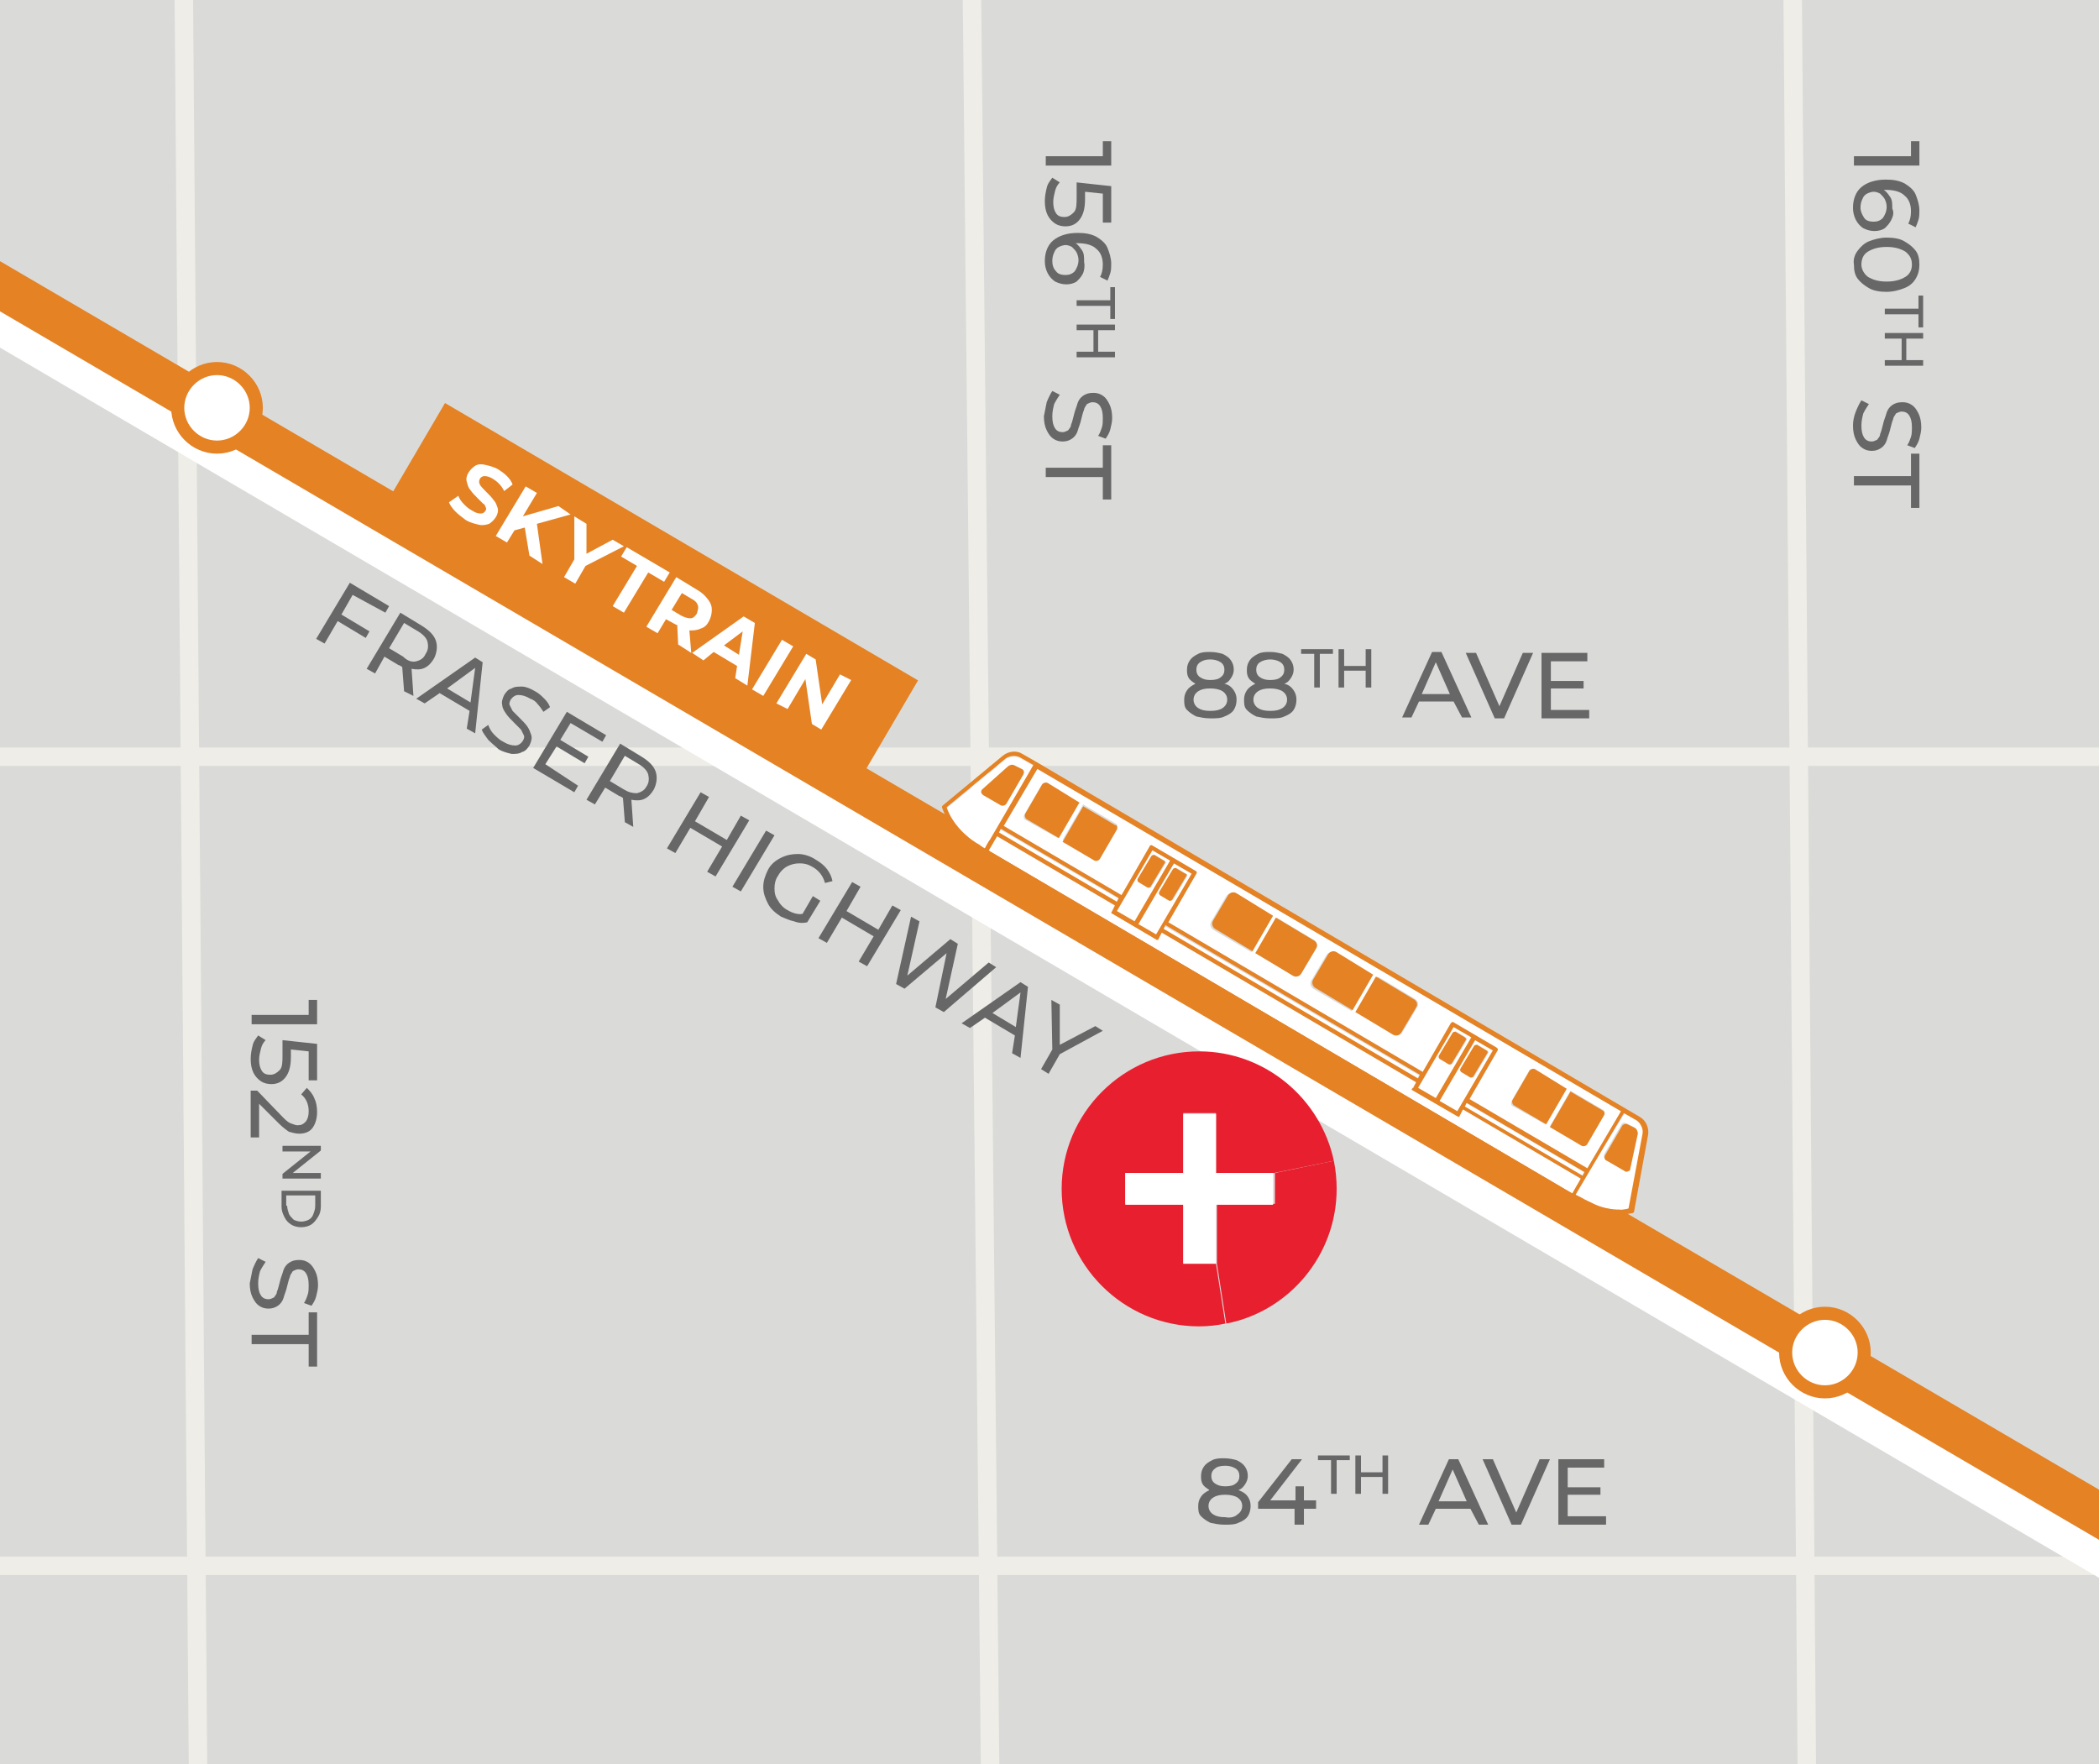 <?xml version="1.0" encoding="utf-8"?>
<!-- Generator: Adobe Illustrator 27.0.1, SVG Export Plug-In . SVG Version: 6.00 Build 0)  -->
<svg version="1.1" xmlns="http://www.w3.org/2000/svg" xmlns:xlink="http://www.w3.org/1999/xlink" x="0px" y="0px"
	 viewBox="0 0 224.4 188.6" style="enable-background:new 0 0 224.4 188.6;" xml:space="preserve">
<style type="text/css">
	.st0{fill:#DADBD9;}
	
		.st1{clip-path:url(#SVGID_00000034069537902312053350000002131515993610675363_);fill:none;stroke:#EEEDE7;stroke-width:1.973;stroke-linecap:round;stroke-linejoin:round;}
	
		.st2{clip-path:url(#SVGID_00000034069537902312053350000002131515993610675363_);fill:none;stroke:#FFFFFF;stroke-width:4.603;stroke-miterlimit:10;}
	.st3{fill:#676767;}
	.st4{fill:#E48224;}
	.st5{fill:#FFFFFF;}
	
		.st6{clip-path:url(#SVGID_00000109751000361843152170000010197167957822523308_);fill:none;stroke:#E48224;stroke-width:4.631;stroke-linejoin:round;stroke-miterlimit:10;}
	
		.st7{clip-path:url(#SVGID_00000109751000361843152170000010197167957822523308_);fill:none;stroke:#0483A8;stroke-width:4.631;stroke-linejoin:round;stroke-miterlimit:10;}
	
		.st8{clip-path:url(#SVGID_00000109751000361843152170000010197167957822523308_);fill:#FFFFFF;stroke:#E48224;stroke-width:1.399;stroke-linejoin:round;stroke-miterlimit:10;}
	
		.st9{clip-path:url(#SVGID_00000109751000361843152170000010197167957822523308_);fill:#FFFFFF;stroke:#0483A8;stroke-width:1.399;stroke-miterlimit:10;}
	.st10{fill:#E81F2F;}
	.st11{fill:none;}
</style>
<g id="Plans">
	<g>
		<rect class="st0" width="224.4" height="188.6"/>
		<g>
			<defs>
				<rect id="SVGID_1_" width="224.4" height="188.6"/>
			</defs>
			<clipPath id="SVGID_00000003085448234790341640000015954494458115112069_">
				<use xlink:href="#SVGID_1_"  style="overflow:visible;"/>
			</clipPath>
			
				<path style="clip-path:url(#SVGID_00000003085448234790341640000015954494458115112069_);fill:none;stroke:#EEEDE7;stroke-width:1.973;stroke-linecap:round;stroke-linejoin:round;" d="
				M-376.4,350.2h82.8c0,0,25.2,0,25.2,25.2c0,22.5,0,62.6,0,62.6"/>
			
				<line style="clip-path:url(#SVGID_00000003085448234790341640000015954494458115112069_);fill:none;stroke:#EEEDE7;stroke-width:1.973;stroke-linecap:round;stroke-linejoin:round;" x1="-316.1" y1="252.1" x2="-393.3" y2="252.1"/>
			
				<line style="clip-path:url(#SVGID_00000003085448234790341640000015954494458115112069_);fill:none;stroke:#EEEDE7;stroke-width:1.973;stroke-linecap:round;stroke-linejoin:round;" x1="-318.4" y1="167.4" x2="-358.5" y2="167.4"/>
			
				<path style="clip-path:url(#SVGID_00000003085448234790341640000015954494458115112069_);fill:none;stroke:#EEEDE7;stroke-width:1.973;stroke-linecap:round;stroke-linejoin:round;" d="
				M-361.5-84.8h111.8c0,0,19.6-0.1,28.5,4.2c11.1,5.4,44.8,2,51.3,2c7.7,0,809.7,0,809.7,0"/>
			
				<line style="clip-path:url(#SVGID_00000003085448234790341640000015954494458115112069_);fill:none;stroke:#EEEDE7;stroke-width:1.973;stroke-linecap:round;stroke-linejoin:round;" x1="16.6" y1="-381.3" x2="23.1" y2="430"/>
			
				<line style="clip-path:url(#SVGID_00000003085448234790341640000015954494458115112069_);fill:none;stroke:#EEEDE7;stroke-width:1.973;stroke-linecap:round;stroke-linejoin:round;" x1="-236.8" y1="-382.1" x2="-230.3" y2="430"/>
			
				<line style="clip-path:url(#SVGID_00000003085448234790341640000015954494458115112069_);fill:none;stroke:#EEEDE7;stroke-width:1.973;stroke-linecap:round;stroke-linejoin:round;" x1="-146" y1="-48.9" x2="-146" y2="430"/>
			
				<line style="clip-path:url(#SVGID_00000003085448234790341640000015954494458115112069_);fill:none;stroke:#EEEDE7;stroke-width:1.973;stroke-linecap:round;stroke-linejoin:round;" x1="-71.3" y1="-381.3" x2="-64.8" y2="167.4"/>
			
				<polyline style="clip-path:url(#SVGID_00000003085448234790341640000015954494458115112069_);fill:none;stroke:#EEEDE7;stroke-width:1.973;stroke-linecap:round;stroke-linejoin:round;" points="
				639.8,252.1 106.5,252.1 100,-381.3 			"/>
			
				<line style="clip-path:url(#SVGID_00000003085448234790341640000015954494458115112069_);fill:none;stroke:#EEEDE7;stroke-width:1.973;stroke-linecap:round;stroke-linejoin:round;" x1="188.6" y1="-380.5" x2="195.1" y2="430"/>
			
				<line style="clip-path:url(#SVGID_00000003085448234790341640000015954494458115112069_);fill:none;stroke:#EEEDE7;stroke-width:1.973;stroke-linecap:round;stroke-linejoin:round;" x1="278.5" y1="430" x2="278.5" y2="80.9"/>
			
				<line style="clip-path:url(#SVGID_00000003085448234790341640000015954494458115112069_);fill:none;stroke:#EEEDE7;stroke-width:1.973;stroke-linecap:round;stroke-linejoin:round;" x1="365.8" y1="430" x2="365.8" y2="-78.6"/>
			
				<polyline style="clip-path:url(#SVGID_00000003085448234790341640000015954494458115112069_);fill:none;stroke:#EEEDE7;stroke-width:1.973;stroke-linecap:round;stroke-linejoin:round;" points="
				365.8,-205.1 365.8,-340.6 330.8,-380.8 			"/>
			
				<line style="clip-path:url(#SVGID_00000003085448234790341640000015954494458115112069_);fill:none;stroke:#EEEDE7;stroke-width:1.973;stroke-linecap:round;stroke-linejoin:round;" x1="-232.4" y1="167.4" x2="365.8" y2="167.4"/>
			
				<line style="clip-path:url(#SVGID_00000003085448234790341640000015954494458115112069_);fill:none;stroke:#EEEDE7;stroke-width:1.973;stroke-linecap:round;stroke-linejoin:round;" x1="-358.8" y1="80.9" x2="639.8" y2="80.9"/>
			
				<line style="clip-path:url(#SVGID_00000003085448234790341640000015954494458115112069_);fill:none;stroke:#EEEDE7;stroke-width:1.973;stroke-linecap:round;stroke-linejoin:round;" x1="-359.1" y1="-176.5" x2="195.1" y2="-176.5"/>
			
				<line style="clip-path:url(#SVGID_00000003085448234790341640000015954494458115112069_);fill:none;stroke:#EEEDE7;stroke-width:1.973;stroke-linecap:round;stroke-linejoin:round;" x1="-359.5" y1="-259.4" x2="639.8" y2="-259.4"/>
			
				<line style="clip-path:url(#SVGID_00000003085448234790341640000015954494458115112069_);fill:none;stroke:#EEEDE7;stroke-width:1.973;stroke-linecap:round;stroke-linejoin:round;" x1="278.5" y1="-259.4" x2="271.9" y2="-380.5"/>
			
				<line style="clip-path:url(#SVGID_00000003085448234790341640000015954494458115112069_);fill:none;stroke:#FFFFFF;stroke-width:4.603;stroke-miterlimit:10;" x1="-322.8" y1="-381.1" x2="-316.3" y2="430"/>
			
				<path style="clip-path:url(#SVGID_00000003085448234790341640000015954494458115112069_);fill:none;stroke:#FFFFFF;stroke-width:4.603;stroke-miterlimit:10;" d="
				M-320.7-127.3h36.4c0,0,9.4,0,17.6,5.2c9.5,6.1,909.8,533.4,909.8,533.4"/>
			
				<line style="clip-path:url(#SVGID_00000003085448234790341640000015954494458115112069_);fill:none;stroke:#EEEDE7;stroke-width:1.973;stroke-linecap:round;stroke-linejoin:round;" x1="19.6" y1="-5" x2="191.6" y2="-5"/>
			
				<line style="clip-path:url(#SVGID_00000003085448234790341640000015954494458115112069_);fill:none;stroke:#EEEDE7;stroke-width:1.973;stroke-linecap:round;stroke-linejoin:round;" x1="23.1" y1="208" x2="278.5" y2="208"/>
			
				<line style="clip-path:url(#SVGID_00000003085448234790341640000015954494458115112069_);fill:none;stroke:#EEEDE7;stroke-width:1.973;stroke-linecap:round;stroke-linejoin:round;" x1="-146" y1="351.6" x2="23.1" y2="351.6"/>
		</g>
		<g>
			<path class="st3" d="M37.7,63.6l-1.2,2.1l3,1.8l-0.4,0.7l-3-1.8l-1.4,2.4l-0.9-0.5l3.6-6l4.2,2.5l-0.4,0.7L37.7,63.6z"/>
			<path class="st3" d="M43.2,73.9L43,71.3c-0.2-0.1-0.3-0.2-0.4-0.2l-1.5-0.9L40.1,72l-0.9-0.5l3.6-6l2.3,1.4
				c0.8,0.5,1.3,1,1.5,1.6c0.2,0.6,0.1,1.3-0.2,1.9c-0.3,0.5-0.6,0.8-1,1c-0.4,0.2-0.9,0.2-1.4,0.1l0.2,2.9L43.2,73.9z M44.5,70.7
				c0.4-0.1,0.8-0.3,1-0.8c0.3-0.4,0.3-0.9,0.2-1.3c-0.1-0.4-0.5-0.8-1-1.1l-1.5-0.9l-1.6,2.7l1.5,0.9
				C43.6,70.7,44.1,70.8,44.5,70.7z"/>
			<path class="st3" d="M50.2,76L47,74.1l-1.6,1.1l-0.9-0.5l6.3-4.4l0.8,0.5l-0.8,7.6l-0.9-0.5L50.2,76z M50.3,75.1l0.5-3.7l-3,2.2
				L50.3,75.1z"/>
			<path class="st3" d="M52.2,79.1c-0.3-0.4-0.6-0.8-0.7-1.1l0.7-0.5c0.1,0.3,0.3,0.7,0.6,1c0.3,0.3,0.6,0.6,1,0.8
				c0.5,0.3,0.9,0.4,1.3,0.4c0.3,0,0.6-0.2,0.8-0.5c0.1-0.2,0.2-0.4,0.1-0.6c-0.1-0.2-0.2-0.4-0.3-0.6c-0.2-0.2-0.4-0.4-0.7-0.7
				c-0.4-0.4-0.7-0.7-0.9-1s-0.4-0.6-0.4-0.9c-0.1-0.3,0-0.7,0.2-1.1c0.2-0.3,0.4-0.6,0.8-0.7c0.3-0.2,0.7-0.2,1.1-0.2
				c0.4,0,0.9,0.2,1.4,0.5c0.4,0.2,0.7,0.5,1,0.8c0.3,0.3,0.5,0.6,0.6,0.9l-0.7,0.5c-0.2-0.3-0.4-0.6-0.6-0.8
				c-0.2-0.3-0.5-0.5-0.8-0.6c-0.5-0.3-0.9-0.4-1.3-0.4c-0.3,0-0.6,0.2-0.8,0.5c-0.1,0.2-0.2,0.4-0.1,0.6c0.1,0.2,0.2,0.4,0.3,0.6
				c0.2,0.2,0.4,0.4,0.7,0.7c0.4,0.4,0.7,0.7,0.9,1c0.2,0.3,0.3,0.6,0.4,0.9c0.1,0.3,0,0.7-0.2,1.1c-0.2,0.3-0.4,0.6-0.8,0.7
				c-0.3,0.2-0.7,0.2-1.1,0.2c-0.4-0.1-0.9-0.2-1.4-0.5C53,79.8,52.6,79.5,52.2,79.1z"/>
			<path class="st3" d="M61.8,84l-0.4,0.7L57,82.1l3.6-6l4.2,2.5l-0.4,0.7l-3.4-2l-1.1,1.8l3,1.8l-0.4,0.7l-3-1.8l-1.2,1.9L61.8,84z
				"/>
			<path class="st3" d="M66.8,87.9l-0.2-2.6c-0.2-0.1-0.3-0.2-0.4-0.2l-1.5-0.9l-1.1,1.8l-0.9-0.5l3.6-6l2.3,1.4
				c0.8,0.5,1.3,1,1.5,1.6c0.2,0.6,0.1,1.3-0.2,1.9c-0.3,0.5-0.6,0.8-1,1c-0.4,0.2-0.9,0.2-1.4,0.1l0.2,2.9L66.8,87.9z M68.1,84.8
				c0.4-0.1,0.8-0.3,1-0.7c0.3-0.4,0.3-0.9,0.2-1.3c-0.1-0.4-0.5-0.8-1-1.1l-1.5-0.9l-1.6,2.7l1.5,0.9
				C67.2,84.7,67.6,84.8,68.1,84.8z"/>
			<path class="st3" d="M80.1,87.7l-3.6,6l-0.9-0.5l1.6-2.7l-3.4-2l-1.6,2.7l-0.9-0.5l3.6-6l0.9,0.5l-1.5,2.6l3.4,2l1.5-2.6
				L80.1,87.7z"/>
			<path class="st3" d="M81.9,88.8l0.9,0.5l-3.6,6l-0.9-0.5L81.9,88.8z"/>
			<path class="st3" d="M86.9,95.8l0.8,0.5l-1.4,2.3c-0.4,0.1-0.9,0.1-1.4-0.1c-0.5-0.1-0.9-0.3-1.4-0.5c-0.6-0.4-1.1-0.8-1.4-1.4
				c-0.3-0.6-0.5-1.1-0.5-1.8c0-0.6,0.2-1.2,0.5-1.8c0.3-0.6,0.8-1,1.4-1.3c0.6-0.3,1.2-0.4,1.8-0.4s1.3,0.2,1.9,0.6
				c0.5,0.3,0.9,0.6,1.2,1c0.3,0.4,0.5,0.8,0.6,1.3l-0.8,0.2c-0.2-0.7-0.6-1.3-1.3-1.7c-0.5-0.3-0.9-0.4-1.4-0.4
				c-0.5,0-0.9,0.1-1.3,0.3c-0.4,0.2-0.8,0.6-1,1c-0.3,0.4-0.4,0.9-0.4,1.4c0,0.5,0.1,0.9,0.4,1.3c0.2,0.4,0.6,0.8,1,1
				c0.5,0.3,1.1,0.5,1.6,0.4L86.9,95.8z"/>
			<path class="st3" d="M96.3,97.3l-3.6,6l-0.9-0.5l1.6-2.7l-3.4-2l-1.6,2.7l-0.9-0.5l3.6-6l0.9,0.5l-1.5,2.6l3.4,2l1.5-2.6
				L96.3,97.3z"/>
			<path class="st3" d="M106.5,103.4l-5.6,4.8l-0.9-0.5l1.2-5.8l-4.5,3.8l-0.9-0.5l1.6-7.2l0.9,0.5l-1.3,5.8l4.6-3.9l0.8,0.5
				l-1.3,5.9l4.6-3.9L106.5,103.4z"/>
			<path class="st3" d="M108.5,110.7l-3.2-1.9l-1.6,1.1l-0.9-0.5l6.3-4.4l0.8,0.5l-0.8,7.6l-0.9-0.5L108.5,110.7z M108.6,109.8
				l0.5-3.7l-3,2.2L108.6,109.8z"/>
			<path class="st3" d="M113.3,112.7l-1.2,2.1l-0.8-0.5l1.2-2.1l-0.1-5.3l0.9,0.5l0,4.3l3.8-2l0.8,0.5L113.3,112.7z"/>
		</g>
		
			<rect x="40" y="56.9" transform="matrix(0.863 0.506 -0.506 0.863 41.846 -26.257)" class="st4" width="58.6" height="14.1"/>
		<g>
			<path class="st5" d="M48.7,54.7c-0.3-0.3-0.6-0.7-0.7-1l1-0.7c0.1,0.3,0.3,0.6,0.6,0.9c0.3,0.3,0.5,0.5,0.9,0.7
				c0.3,0.2,0.6,0.3,0.9,0.3c0.2,0,0.4-0.1,0.5-0.3c0.1-0.1,0.1-0.3,0-0.4c0-0.1-0.1-0.3-0.3-0.4c-0.1-0.1-0.3-0.3-0.5-0.5
				c-0.3-0.3-0.6-0.6-0.8-0.9c-0.2-0.2-0.3-0.5-0.4-0.9c-0.1-0.3,0-0.7,0.2-1c0.2-0.3,0.4-0.5,0.7-0.7c0.3-0.2,0.7-0.2,1.1-0.1
				c0.4,0.1,0.9,0.2,1.4,0.5c0.3,0.2,0.6,0.4,0.9,0.7c0.3,0.3,0.5,0.6,0.6,0.9l-0.9,0.7c-0.3-0.6-0.7-1-1.2-1.3
				c-0.3-0.2-0.6-0.3-0.9-0.3c-0.2,0-0.4,0.1-0.5,0.3c-0.1,0.2-0.1,0.4,0,0.6c0.1,0.2,0.4,0.5,0.7,0.8c0.3,0.3,0.6,0.6,0.8,0.9
				c0.2,0.2,0.3,0.5,0.4,0.8c0.1,0.3,0,0.7-0.2,1c-0.2,0.3-0.4,0.5-0.7,0.7c-0.3,0.1-0.7,0.2-1.1,0.1c-0.4-0.1-0.9-0.2-1.4-0.5
				C49.4,55.3,49,55,48.7,54.7z"/>
			<path class="st5" d="M56.1,56.4L55,56.7l-0.8,1.3l-1.2-0.7l3.2-5.3l1.2,0.7l-1.5,2.5l3.8-1.1L61,55L57.4,56l0.6,4.3l-1.4-0.9
				L56.1,56.4z"/>
			<path class="st5" d="M62.6,60.5l-1.1,1.9l-1.2-0.7l1.1-1.9l0-4.6l1.3,0.8l0,3.2l2.8-1.5l1.2,0.7L62.6,60.5z"/>
			<path class="st5" d="M68.1,60.5l-1.7-1l0.6-1l4.6,2.7l-0.6,1l-1.7-1l-2.6,4.3l-1.2-0.7L68.1,60.5z"/>
			<path class="st5" d="M72.5,68.9l-0.1-2.1l-0.1,0l-1.1-0.6l-0.9,1.5l-1.2-0.7l3.2-5.3l2.3,1.4c0.5,0.3,0.8,0.6,1.1,1
				c0.3,0.4,0.4,0.7,0.4,1.1c0,0.4-0.1,0.8-0.3,1.2c-0.2,0.4-0.5,0.7-0.9,0.8c-0.4,0.2-0.8,0.2-1.2,0.2l0.2,2.4L72.5,68.9z
				 M74.6,64.7c-0.1-0.3-0.3-0.5-0.7-0.7l-1-0.6l-1.1,1.8l1,0.6c0.4,0.2,0.7,0.3,1,0.3c0.3,0,0.5-0.2,0.7-0.5
				C74.6,65.2,74.7,65,74.6,64.7z"/>
			<path class="st5" d="M78.8,71.2l-2.5-1.5l-1.1,0.9L74,69.8l5.5-3.9l1.2,0.7l-0.8,6.7l-1.3-0.8L78.8,71.2z M79,70l0.4-2.5l-2,1.5
				L79,70z"/>
			<path class="st5" d="M83.6,68.4l1.2,0.7l-3.2,5.3l-1.2-0.7L83.6,68.4z"/>
			<path class="st5" d="M91,72.7l-3.2,5.3l-1-0.6l-0.7-4.8l-1.9,3.2L83,75.2l3.2-5.3l1,0.6l0.7,4.8l1.9-3.2L91,72.7z"/>
		</g>
		<g>
			<path class="st3" d="M33.9,109.5h-7v-1H33v-1.6h0.9V109.5z"/>
			<path class="st3" d="M30.5,115.2c-0.4,0.5-0.9,0.7-1.5,0.7c-0.4,0-0.8-0.1-1.1-0.3s-0.6-0.5-0.8-0.9s-0.3-0.9-0.3-1.5
				c0-0.5,0.1-1,0.2-1.4c0.1-0.5,0.4-0.8,0.6-1.1l0.8,0.5c-0.2,0.2-0.4,0.5-0.5,0.9c-0.1,0.4-0.2,0.8-0.2,1.2c0,0.5,0.1,0.9,0.3,1.2
				s0.5,0.4,0.9,0.4c0.4,0,0.7-0.2,1-0.5s0.3-0.9,0.3-1.6v-1.6l3.7,0.4v3.9H33v-3.1l-1.9-0.2v0.8C31.1,114,30.9,114.7,30.5,115.2z"
				/>
			<path class="st3" d="M27.7,121.6h-0.9v-5h0.7l2.7,2.8c0.3,0.3,0.6,0.6,0.9,0.7s0.5,0.2,0.7,0.2c0.4,0,0.6-0.1,0.9-0.4
				c0.2-0.3,0.3-0.6,0.3-1.1c0-0.8-0.3-1.4-0.8-1.8l0.6-0.7c0.3,0.3,0.6,0.6,0.8,1.1c0.2,0.4,0.3,0.9,0.3,1.5c0,0.7-0.2,1.3-0.5,1.7
				c-0.3,0.4-0.8,0.6-1.4,0.6c-0.4,0-0.7-0.1-1.1-0.2c-0.3-0.2-0.7-0.5-1.1-0.9l-2.1-2.1V121.6z"/>
			<path class="st3" d="M34.3,126h-4.1v-0.5l3-2.4h-3v-0.6h4.1v0.5l-3,2.4h3V126z"/>
			<path class="st3" d="M34.3,127.3v1.7c0,0.4-0.1,0.8-0.3,1.1c-0.2,0.3-0.4,0.6-0.7,0.8s-0.7,0.3-1.1,0.3c-0.4,0-0.8-0.1-1.1-0.3
				s-0.5-0.4-0.7-0.8s-0.3-0.7-0.3-1.1v-1.7H34.3z M30.7,128.9c0,0.3,0.1,0.6,0.2,0.9c0.1,0.2,0.3,0.4,0.5,0.6
				c0.2,0.1,0.5,0.2,0.8,0.2c0.3,0,0.6-0.1,0.8-0.2s0.4-0.3,0.5-0.6c0.1-0.3,0.2-0.5,0.2-0.9v-1.1h-3.1V128.9z"/>
			<path class="st3" d="M27,135.7c0.2-0.5,0.4-0.9,0.6-1.2l0.8,0.4c-0.2,0.3-0.4,0.6-0.6,1c-0.1,0.4-0.2,0.8-0.2,1.3
				c0,0.6,0.1,1,0.3,1.3c0.2,0.3,0.5,0.4,0.8,0.4c0.2,0,0.4-0.1,0.6-0.2c0.1-0.2,0.3-0.3,0.3-0.6c0.1-0.2,0.2-0.6,0.3-1
				c0.1-0.5,0.3-0.9,0.4-1.3c0.1-0.3,0.3-0.6,0.6-0.8s0.6-0.3,1.1-0.3c0.4,0,0.7,0.1,1,0.3s0.5,0.5,0.7,0.9s0.3,0.9,0.3,1.5
				c0,0.4-0.1,0.8-0.2,1.2c-0.1,0.4-0.3,0.7-0.5,1l-0.8-0.3c0.2-0.3,0.3-0.6,0.4-0.9c0.1-0.3,0.1-0.7,0.1-1c0-0.6-0.1-1-0.3-1.3
				c-0.2-0.3-0.5-0.4-0.8-0.4c-0.2,0-0.4,0.1-0.6,0.2c-0.1,0.2-0.3,0.4-0.3,0.6c-0.1,0.2-0.2,0.6-0.3,1c-0.1,0.5-0.3,0.9-0.4,1.3
				c-0.1,0.3-0.3,0.6-0.6,0.8s-0.6,0.3-1,0.3c-0.4,0-0.7-0.1-1-0.3c-0.3-0.2-0.5-0.5-0.7-0.9c-0.2-0.4-0.3-0.9-0.3-1.5
				C26.8,136.7,26.9,136.2,27,135.7z"/>
			<path class="st3" d="M33,142.7v-2.4h0.9v5.8H33v-2.4h-6.1v-1H33z"/>
		</g>
		<g>
			<g>
				<path class="st3" d="M118.8,17.7h-7v-1h6.1v-1.6h0.9V17.7z"/>
				<path class="st3" d="M115.4,23.5c-0.4,0.5-0.9,0.7-1.5,0.7c-0.4,0-0.8-0.1-1.1-0.3s-0.6-0.5-0.8-0.9s-0.3-0.9-0.3-1.5
					c0-0.5,0.1-1,0.2-1.4c0.1-0.5,0.4-0.8,0.6-1.1l0.8,0.5c-0.2,0.2-0.4,0.5-0.5,0.9c-0.1,0.4-0.2,0.8-0.2,1.2
					c0,0.5,0.1,0.9,0.3,1.2s0.5,0.4,0.9,0.4c0.4,0,0.7-0.2,1-0.5s0.3-0.9,0.3-1.6v-1.6l3.7,0.4v3.9h-0.9v-3.1l-1.9-0.2v0.8
					C116,22.3,115.8,23,115.4,23.5z"/>
				<path class="st3" d="M115.8,29.2c-0.2,0.4-0.4,0.6-0.7,0.9c-0.3,0.2-0.7,0.3-1.1,0.3c-0.4,0-0.8-0.1-1.2-0.3
					c-0.3-0.2-0.6-0.5-0.8-0.9c-0.2-0.4-0.3-0.8-0.3-1.3c0-0.9,0.3-1.7,0.9-2.2c0.6-0.5,1.5-0.8,2.6-0.8c0.8,0,1.4,0.1,2,0.4
					c0.5,0.3,1,0.7,1.2,1.2s0.4,1.1,0.4,1.7c0,0.3,0,0.7-0.1,1c-0.1,0.3-0.2,0.6-0.3,0.8l-0.8-0.4c0.2-0.3,0.3-0.8,0.3-1.3
					c0-0.7-0.2-1.3-0.7-1.7c-0.4-0.4-1.1-0.6-2-0.6c-0.1,0-0.2,0-0.2,0c0.3,0.2,0.5,0.5,0.7,0.8c0.2,0.3,0.2,0.7,0.2,1.2
					C116,28.5,115.9,28.9,115.8,29.2z M112.9,29c0.2,0.3,0.6,0.4,1,0.4c0.4,0,0.7-0.1,1-0.4c0.2-0.3,0.4-0.7,0.4-1.2
					c0-0.3-0.1-0.6-0.2-0.8c-0.1-0.2-0.3-0.4-0.5-0.6c-0.2-0.1-0.4-0.2-0.7-0.2c-0.2,0-0.5,0.1-0.7,0.2s-0.4,0.3-0.5,0.6
					c-0.1,0.2-0.2,0.5-0.2,0.9C112.5,28.3,112.6,28.7,112.9,29z"/>
				<path class="st3" d="M118.7,32.1v-1.4h0.5v3.4h-0.5v-1.4h-3.6v-0.6H118.7z"/>
				<path class="st3" d="M119.2,38.2h-4.1v-0.6h1.8v-2.3h-1.8v-0.6h4.1v0.6h-1.8v2.3h1.8V38.2z"/>
				<path class="st3" d="M111.9,43c0.2-0.5,0.4-0.9,0.6-1.2l0.8,0.4c-0.2,0.3-0.4,0.6-0.6,1c-0.1,0.4-0.2,0.8-0.2,1.3
					c0,0.6,0.1,1,0.3,1.3c0.2,0.3,0.5,0.4,0.8,0.4c0.2,0,0.4-0.1,0.6-0.2c0.1-0.2,0.3-0.3,0.3-0.6c0.1-0.2,0.2-0.6,0.3-1
					c0.1-0.5,0.3-0.9,0.4-1.3c0.1-0.3,0.3-0.6,0.6-0.8s0.6-0.3,1.1-0.3c0.4,0,0.7,0.1,1,0.3s0.5,0.5,0.7,0.9s0.3,0.9,0.3,1.5
					c0,0.4-0.1,0.8-0.2,1.2c-0.1,0.4-0.3,0.7-0.5,1l-0.8-0.3c0.2-0.3,0.3-0.6,0.4-0.9c0.1-0.3,0.1-0.7,0.1-1c0-0.6-0.1-1-0.3-1.3
					c-0.2-0.3-0.5-0.4-0.8-0.4c-0.2,0-0.4,0.1-0.6,0.2c-0.1,0.2-0.3,0.4-0.3,0.6c-0.1,0.2-0.2,0.6-0.3,1c-0.1,0.5-0.3,0.9-0.4,1.3
					c-0.1,0.3-0.3,0.6-0.6,0.8s-0.6,0.3-1,0.3c-0.4,0-0.7-0.1-1-0.3c-0.3-0.2-0.5-0.5-0.7-0.9c-0.2-0.4-0.3-0.9-0.3-1.5
					C111.7,44,111.8,43.5,111.9,43z"/>
				<path class="st3" d="M117.9,50v-2.4h0.9v5.8h-0.9V51h-6.1v-1H117.9z"/>
			</g>
		</g>
		<g>
			<g>
				<path class="st3" d="M205.2,17.7h-7v-1h6.1v-1.6h0.9V17.7z"/>
				<path class="st3" d="M202.2,23.5c-0.2,0.4-0.4,0.6-0.7,0.9c-0.3,0.2-0.7,0.3-1.1,0.3c-0.4,0-0.8-0.1-1.2-0.3
					c-0.3-0.2-0.6-0.5-0.8-0.9c-0.2-0.4-0.3-0.8-0.3-1.3c0-0.9,0.3-1.7,0.9-2.2c0.6-0.5,1.5-0.8,2.6-0.8c0.8,0,1.4,0.1,2,0.4
					c0.5,0.3,1,0.7,1.2,1.2s0.4,1.1,0.4,1.7c0,0.3,0,0.7-0.1,1c-0.1,0.3-0.2,0.6-0.3,0.8l-0.8-0.4c0.2-0.3,0.3-0.8,0.3-1.3
					c0-0.7-0.2-1.3-0.7-1.7c-0.4-0.4-1.1-0.6-2-0.6c-0.1,0-0.2,0-0.2,0c0.3,0.2,0.5,0.5,0.7,0.8c0.2,0.3,0.2,0.7,0.2,1.2
					C202.5,22.7,202.4,23.1,202.2,23.5z M199.3,23.3c0.2,0.3,0.6,0.4,1,0.4c0.4,0,0.7-0.1,1-0.4c0.2-0.3,0.4-0.7,0.4-1.2
					c0-0.3-0.1-0.6-0.2-0.8c-0.1-0.2-0.3-0.4-0.5-0.6c-0.2-0.1-0.4-0.2-0.7-0.2c-0.2,0-0.5,0.1-0.7,0.2s-0.4,0.3-0.5,0.6
					c-0.1,0.2-0.2,0.5-0.2,0.9C198.9,22.6,199.1,23,199.3,23.3z"/>
				<path class="st3" d="M198.6,26.8c0.3-0.4,0.7-0.8,1.2-1s1.2-0.4,1.9-0.4s1.4,0.1,1.9,0.4s0.9,0.6,1.2,1s0.4,0.9,0.4,1.5
					c0,0.5-0.1,1-0.4,1.5s-0.7,0.8-1.2,1s-1.2,0.4-1.9,0.4s-1.4-0.1-1.9-0.4s-0.9-0.6-1.2-1c-0.3-0.4-0.4-0.9-0.4-1.5
					C198.1,27.7,198.3,27.2,198.6,26.8z M199.7,29.6c0.5,0.3,1.1,0.5,2,0.5s1.5-0.2,2-0.5c0.5-0.3,0.7-0.8,0.7-1.3
					c0-0.6-0.2-1-0.7-1.4c-0.5-0.3-1.1-0.5-2-0.5s-1.5,0.2-2,0.5c-0.5,0.3-0.7,0.8-0.7,1.4C199,28.8,199.3,29.3,199.7,29.6z"/>
				<path class="st3" d="M205.1,33v-1.4h0.5V35h-0.5v-1.4h-3.6V33H205.1z"/>
				<path class="st3" d="M205.6,39.1h-4.1v-0.6h1.8v-2.3h-1.8v-0.6h4.1v0.6h-1.8v2.3h1.8V39.1z"/>
				<path class="st3" d="M198.4,44c0.2-0.5,0.4-0.9,0.6-1.2l0.8,0.4c-0.2,0.3-0.4,0.6-0.6,1c-0.1,0.4-0.2,0.8-0.2,1.3
					c0,0.6,0.1,1,0.3,1.3c0.2,0.3,0.5,0.4,0.8,0.4c0.2,0,0.4-0.1,0.6-0.2c0.1-0.2,0.3-0.3,0.3-0.6c0.1-0.2,0.2-0.6,0.3-1
					c0.1-0.5,0.3-0.9,0.4-1.3c0.1-0.3,0.3-0.6,0.6-0.8s0.6-0.3,1.1-0.3c0.4,0,0.7,0.1,1,0.3s0.5,0.5,0.7,0.9s0.3,0.9,0.3,1.5
					c0,0.4-0.1,0.8-0.2,1.2c-0.1,0.4-0.3,0.7-0.5,1l-0.8-0.3c0.2-0.3,0.3-0.6,0.4-0.9c0.1-0.3,0.1-0.7,0.1-1c0-0.6-0.1-1-0.3-1.3
					c-0.2-0.3-0.5-0.4-0.8-0.4c-0.2,0-0.4,0.1-0.6,0.2c-0.1,0.2-0.3,0.4-0.3,0.6c-0.1,0.2-0.2,0.6-0.3,1c-0.1,0.5-0.3,0.9-0.4,1.3
					c-0.1,0.3-0.3,0.6-0.6,0.8s-0.6,0.3-1,0.3c-0.4,0-0.7-0.1-1-0.3c-0.3-0.2-0.5-0.5-0.7-0.9c-0.2-0.4-0.3-0.9-0.3-1.5
					C198.1,45,198.2,44.5,198.4,44z"/>
				<path class="st3" d="M204.3,50.9v-2.4h0.9v5.8h-0.9v-2.4h-6.1v-1H204.3z"/>
			</g>
		</g>
		<g>
			<g>
				<path class="st3" d="M133.4,160c0.2,0.3,0.3,0.6,0.3,1c0,0.4-0.1,0.8-0.3,1.1c-0.2,0.3-0.5,0.5-1,0.7c-0.4,0.2-0.9,0.2-1.5,0.2
					c-0.6,0-1-0.1-1.5-0.2c-0.4-0.2-0.7-0.4-1-0.7s-0.3-0.7-0.3-1.1c0-0.4,0.1-0.7,0.3-1c0.2-0.3,0.5-0.5,0.9-0.7
					c-0.3-0.2-0.6-0.4-0.7-0.6c-0.2-0.3-0.2-0.6-0.2-0.9c0-0.4,0.1-0.7,0.3-1c0.2-0.3,0.5-0.5,0.9-0.7c0.4-0.2,0.8-0.2,1.3-0.2
					c0.5,0,0.9,0.1,1.3,0.2c0.4,0.2,0.7,0.4,0.9,0.7c0.2,0.3,0.3,0.6,0.3,1c0,0.3-0.1,0.6-0.3,0.9c-0.2,0.3-0.4,0.5-0.7,0.6
					C132.9,159.5,133.2,159.7,133.4,160z M132.3,161.9c0.3-0.2,0.5-0.5,0.5-0.9c0-0.4-0.2-0.7-0.5-0.9c-0.3-0.2-0.8-0.3-1.3-0.3
					c-0.6,0-1,0.1-1.3,0.3c-0.3,0.2-0.5,0.5-0.5,0.9c0,0.4,0.2,0.7,0.5,0.9s0.7,0.3,1.3,0.3C131.5,162.3,132,162.2,132.3,161.9z
					 M129.9,157c-0.3,0.2-0.4,0.5-0.4,0.8s0.1,0.6,0.4,0.8c0.3,0.2,0.6,0.3,1.1,0.3c0.5,0,0.9-0.1,1.1-0.3c0.3-0.2,0.4-0.5,0.4-0.8
					s-0.1-0.6-0.4-0.8c-0.3-0.2-0.7-0.3-1.1-0.3C130.5,156.7,130.1,156.8,129.9,157z"/>
				<path class="st3" d="M140.7,161.3h-1.3v1.7h-1v-1.7h-3.9v-0.7l3.6-4.6h1.1l-3.4,4.4h2.7v-1.5h0.9v1.5h1.3V161.3z"/>
				<path class="st3" d="M142.3,156.1h-1.4v-0.5h3.4v0.5h-1.4v3.6h-0.6V156.1z"/>
				<path class="st3" d="M148.4,155.6v4.1h-0.6v-1.8h-2.3v1.8h-0.6v-4.1h0.6v1.8h2.3v-1.8H148.4z"/>
				<path class="st3" d="M157.2,161.3h-3.7l-0.8,1.7h-1l3.2-7h1l3.2,7h-1L157.2,161.3z M156.8,160.5l-1.5-3.4l-1.5,3.4H156.8z"/>
				<path class="st3" d="M165.7,156l-3.1,7h-1l-3.1-7h1.1l2.5,5.7l2.5-5.7H165.7z"/>
				<path class="st3" d="M171.7,162.1v0.9h-5.1v-7h4.9v0.9h-3.9v2.1h3.5v0.8h-3.5v2.3H171.7z"/>
			</g>
		</g>
		<g>
			<g>
				<path class="st3" d="M131.9,73.8c0.2,0.3,0.3,0.6,0.3,1c0,0.4-0.1,0.8-0.3,1.1c-0.2,0.3-0.5,0.5-1,0.7c-0.4,0.2-0.9,0.2-1.5,0.2
					c-0.6,0-1-0.1-1.5-0.2c-0.4-0.2-0.7-0.4-1-0.7s-0.3-0.7-0.3-1.1c0-0.4,0.1-0.7,0.3-1c0.2-0.3,0.5-0.5,0.9-0.7
					c-0.3-0.2-0.6-0.4-0.7-0.6c-0.2-0.3-0.2-0.6-0.2-0.9c0-0.4,0.1-0.7,0.3-1c0.2-0.3,0.5-0.5,0.9-0.7c0.4-0.2,0.8-0.2,1.3-0.2
					c0.5,0,0.9,0.1,1.3,0.2c0.4,0.2,0.7,0.4,0.9,0.7c0.2,0.3,0.3,0.6,0.3,1c0,0.3-0.1,0.6-0.3,0.9c-0.2,0.3-0.4,0.5-0.7,0.6
					C131.4,73.2,131.7,73.5,131.9,73.8z M130.7,75.7c0.3-0.2,0.5-0.5,0.5-0.9c0-0.4-0.2-0.7-0.5-0.9c-0.3-0.2-0.8-0.3-1.3-0.3
					c-0.6,0-1,0.1-1.3,0.3c-0.3,0.2-0.5,0.5-0.5,0.9c0,0.4,0.2,0.7,0.5,0.9s0.7,0.3,1.3,0.3C130,76,130.4,75.9,130.7,75.7z
					 M128.3,70.8c-0.3,0.2-0.4,0.5-0.4,0.8s0.1,0.6,0.4,0.8c0.3,0.2,0.6,0.3,1.1,0.3c0.5,0,0.9-0.1,1.1-0.3c0.3-0.2,0.4-0.5,0.4-0.8
					s-0.1-0.6-0.4-0.8c-0.3-0.2-0.7-0.3-1.1-0.3C128.9,70.5,128.6,70.6,128.3,70.8z"/>
				<path class="st3" d="M138.3,73.8c0.2,0.3,0.3,0.6,0.3,1c0,0.4-0.1,0.8-0.3,1.1c-0.2,0.3-0.5,0.5-1,0.7c-0.4,0.2-0.9,0.2-1.5,0.2
					c-0.6,0-1-0.1-1.5-0.2c-0.4-0.2-0.7-0.4-1-0.7s-0.3-0.7-0.3-1.1c0-0.4,0.1-0.7,0.3-1c0.2-0.3,0.5-0.5,0.9-0.7
					c-0.3-0.2-0.6-0.4-0.7-0.6c-0.2-0.3-0.2-0.6-0.2-0.9c0-0.4,0.1-0.7,0.3-1c0.2-0.3,0.5-0.5,0.9-0.7c0.4-0.2,0.8-0.2,1.3-0.2
					c0.5,0,0.9,0.1,1.3,0.2c0.4,0.2,0.7,0.4,0.9,0.7c0.2,0.3,0.3,0.6,0.3,1c0,0.3-0.1,0.6-0.3,0.9c-0.2,0.3-0.4,0.5-0.7,0.6
					C137.8,73.2,138.1,73.5,138.3,73.8z M137.1,75.7c0.3-0.2,0.5-0.5,0.5-0.9c0-0.4-0.2-0.7-0.5-0.9c-0.3-0.2-0.8-0.3-1.3-0.3
					c-0.6,0-1,0.1-1.3,0.3c-0.3,0.2-0.5,0.5-0.5,0.9c0,0.4,0.2,0.7,0.5,0.9s0.7,0.3,1.3,0.3C136.4,76,136.8,75.9,137.1,75.7z
					 M134.7,70.8c-0.3,0.2-0.4,0.5-0.4,0.8s0.1,0.6,0.4,0.8c0.3,0.2,0.6,0.3,1.1,0.3c0.5,0,0.9-0.1,1.1-0.3c0.3-0.2,0.4-0.5,0.4-0.8
					s-0.1-0.6-0.4-0.8c-0.3-0.2-0.7-0.3-1.1-0.3C135.4,70.5,135,70.6,134.7,70.8z"/>
				<path class="st3" d="M140.5,69.9h-1.4v-0.5h3.4v0.5h-1.4v3.6h-0.6V69.9z"/>
				<path class="st3" d="M146.6,69.4v4.1H146v-1.8h-2.3v1.8h-0.6v-4.1h0.6v1.8h2.3v-1.8H146.6z"/>
				<path class="st3" d="M155.4,75h-3.7l-0.8,1.7h-1l3.2-7h1l3.2,7h-1L155.4,75z M155,74.2l-1.5-3.4l-1.5,3.4H155z"/>
				<path class="st3" d="M163.9,69.8l-3.1,7h-1l-3.1-7h1.1l2.5,5.7l2.5-5.7H163.9z"/>
				<path class="st3" d="M169.9,75.9v0.9h-5.1v-7h4.9v0.9h-3.9v2.1h3.5v0.8h-3.5v2.3H169.9z"/>
			</g>
		</g>
		<g>
			<defs>
				<rect id="SVGID_00000034075331833315727180000007191213358057072269_" width="224.4" height="188.6"/>
			</defs>
			<clipPath id="SVGID_00000105405681904184769040000005159679169582409628_">
				<use xlink:href="#SVGID_00000034075331833315727180000007191213358057072269_"  style="overflow:visible;"/>
			</clipPath>
			
				<path style="clip-path:url(#SVGID_00000105405681904184769040000005159679169582409628_);fill:none;stroke:#E48224;stroke-width:4.631;stroke-linejoin:round;stroke-miterlimit:10;" d="
				M648.4,410c0,0-952.6-557.2-962.1-563.3"/>
			
				<polyline style="clip-path:url(#SVGID_00000105405681904184769040000005159679169582409628_);fill:none;stroke:#0483A8;stroke-width:4.631;stroke-linejoin:round;stroke-miterlimit:10;" points="
				-329,-381.2 -326.9,-163.4 -313.6,-152.9 			"/>
			
				<path style="clip-path:url(#SVGID_00000105405681904184769040000005159679169582409628_);fill:#FFFFFF;stroke:#E48224;stroke-width:1.399;stroke-linejoin:round;stroke-miterlimit:10;" d="
				M274.3,193.8c0-2.3,1.9-4.2,4.2-4.2c2.3,0,4.2,1.9,4.2,4.2c0,2.3-1.9,4.2-4.2,4.2C276.2,198,274.3,196.1,274.3,193.8z"/>
			
				<path style="clip-path:url(#SVGID_00000105405681904184769040000005159679169582409628_);fill:#FFFFFF;stroke:#E48224;stroke-width:1.399;stroke-linejoin:round;stroke-miterlimit:10;" d="
				M190.9,144.6c0-2.3,1.9-4.2,4.2-4.2c2.3,0,4.2,1.9,4.2,4.2c0,2.3-1.9,4.2-4.2,4.2C192.8,148.8,190.9,146.9,190.9,144.6z"/>
			
				<path style="clip-path:url(#SVGID_00000105405681904184769040000005159679169582409628_);fill:#FFFFFF;stroke:#E48224;stroke-width:1.399;stroke-linejoin:round;stroke-miterlimit:10;" d="
				M19,43.6c0-2.3,1.9-4.2,4.2-4.2s4.2,1.9,4.2,4.2c0,2.3-1.9,4.2-4.2,4.2S19,45.9,19,43.6z"/>
			
				<path style="clip-path:url(#SVGID_00000105405681904184769040000005159679169582409628_);fill:#FFFFFF;stroke:#E48224;stroke-width:1.399;stroke-linejoin:round;stroke-miterlimit:10;" d="
				M-234.4-104c0-2.3,1.9-4.2,4.2-4.2s4.2,1.9,4.2,4.2c0,2.3-1.9,4.2-4.2,4.2S-234.4-101.7-234.4-104z"/>
			
				<path style="clip-path:url(#SVGID_00000105405681904184769040000005159679169582409628_);fill:#FFFFFF;stroke:#E48224;stroke-width:1.399;stroke-linejoin:round;stroke-miterlimit:10;" d="
				M-317.8-152.9c0-2.3,1.9-4.2,4.2-4.2c2.3,0,4.2,1.9,4.2,4.2c0,2.3-1.9,4.2-4.2,4.2C-315.9-148.7-317.8-150.6-317.8-152.9z"/>
			
				<path style="clip-path:url(#SVGID_00000105405681904184769040000005159679169582409628_);fill:#FFFFFF;stroke:#0483A8;stroke-width:1.399;stroke-miterlimit:10;" d="
				M-332.1-231.3c0-2.3,1.9-4.2,4.2-4.2s4.2,1.9,4.2,4.2c0,2.3-1.9,4.2-4.2,4.2S-332.1-229-332.1-231.3z"/>
		</g>
		<g id="XMLID_00000026853190293420981010000005253373410921723573_">
			<g>
				<path class="st10" d="M142.6,124.1c0.2,1,0.3,2,0.3,3c0,7.1-5.1,13.1-11.8,14.4l-1-6.4v-6.4h6.2v-3.3L142.6,124.1z"/>
				<path class="st10" d="M142.6,124.1l-6.4,1.3H130v-6.4h-3.5v6.4h-6.2v3.3h6.2v6.4h3.5l1,6.4c-0.9,0.2-1.9,0.3-2.8,0.3
					c-8.1,0-14.7-6.6-14.7-14.7s6.6-14.7,14.7-14.7C135.3,112.4,141.2,117.5,142.6,124.1z"/>
				<polygon class="st5" points="136.1,125.4 136.1,128.8 130,128.8 130,135.1 126.5,135.1 126.5,128.8 120.3,128.8 120.3,125.4 
					126.5,125.4 126.5,119.1 130,119.1 130,125.4 				"/>
			</g>
			<g>
			</g>
		</g>
	</g>
	<g>
		<path class="st5" d="M105.5,90.3l-0.2,0.4l-0.6-0.3c-0.4-0.2-1.1-0.7-1.4-1c0,0-1.5-1.2-2.1-3l6.3-5.2c0.4-0.3,1.1-0.4,1.6-0.1
			l1.4,0.8L105.5,90.3z M107.6,85.9l1.8-3.1c0.1-0.2,0.1-0.5-0.2-0.6l-0.8-0.4c-0.2-0.1-0.5-0.1-0.6,0.1l-2.8,2.5
			c-0.1,0.1-0.1,0.2-0.1,0.3c0,0.1,0.1,0.2,0.2,0.3L107,86C107.2,86.1,107.5,86.1,107.6,85.9z"/>
		
			<rect x="113" y="85.2" transform="matrix(0.506 -0.862 0.862 0.506 -23.885 143.305)" class="st5" width="0.4" height="14.7"/>
		<path class="st5" d="M125.1,92l-3.8,6.5l-1.9-1.1l3.8-6.5L125.1,92z M123.1,94.8l1.5-2.5c0.1-0.1,0-0.2-0.1-0.3l-1-0.6
			c-0.1-0.1-0.2,0-0.3,0.1l-1.5,2.5c-0.1,0.1,0,0.2,0.1,0.3l1,0.6C122.9,95,123,94.9,123.1,94.8z"/>
		<path class="st5" d="M127.4,93.4l-3.8,6.5l-1.9-1.1l3.8-6.5L127.4,93.4z M125.4,96.2l1.5-2.5c0.1-0.1,0-0.2-0.1-0.3l-1-0.6
			c-0.1-0.1-0.2,0-0.3,0.1l-1.5,2.5c-0.1,0.1,0,0.2,0.1,0.3l1,0.6C125.2,96.3,125.3,96.3,125.4,96.2z"/>
		
			<rect x="137.9" y="91.4" transform="matrix(0.506 -0.862 0.862 0.506 -24.205 171.987)" class="st5" width="0.4" height="31.5"/>
		<path class="st5" d="M157.3,110.9l-3.8,6.5l-1.9-1.1l3.8-6.5L157.3,110.9z M155.3,113.7l1.5-2.5c0.1-0.1,0-0.2-0.1-0.3l-1-0.6
			c-0.1-0.1-0.2,0-0.3,0.1l-1.5,2.5c-0.1,0.1,0,0.2,0.1,0.3l1,0.6C155.1,113.9,155.2,113.8,155.3,113.7z"/>
		<path class="st5" d="M159.6,112.3l-3.8,6.5l-1.9-1.1l3.8-6.5L159.6,112.3z M157.6,115.1l1.5-2.5c0.1-0.1,0-0.2-0.1-0.3l-1-0.6
			c-0.1-0.1-0.2,0-0.3,0.1l-1.5,2.5c-0.1,0.1,0,0.2,0.1,0.3l1,0.6C157.4,115.2,157.5,115.2,157.6,115.1z"/>
		
			<rect x="162.8" y="114.4" transform="matrix(0.506 -0.862 0.862 0.506 -24.524 200.668)" class="st5" width="0.4" height="14.7"/>
		<polygon class="st5" points="169,126 168.1,127.6 105.8,91 105.7,90.9 106.6,89.4 119.2,96.8 118.8,97.6 123.7,100.5 124.2,99.7 
			151.4,115.7 150.9,116.5 155.9,119.4 156.4,118.6 		"/>
		<path class="st5" d="M173.3,118.8l-3.6,6.1l-12.6-7.4l3-5.2c0.1-0.1,0-0.2-0.1-0.3l-4.6-2.7c-0.1-0.1-0.2,0-0.3,0.1l-3,5.2
			l-27.2-16l3-5.2c0.1-0.1,0-0.3-0.1-0.3l-4.6-2.7c-0.1-0.1-0.3,0-0.3,0.1l-3,5.2l-12.6-7.4l3.6-6.1L173.3,118.8z M169.7,122.3
			l1.8-3.1c0.1-0.2,0.1-0.5-0.2-0.6l-3.4-2l-2.2,3.8l3.4,2l0,0C169.3,122.6,169.5,122.5,169.7,122.3z M165.2,120.2l2.2-3.8l-3.4-2
			c-0.2-0.1-0.5-0.1-0.6,0.2l-1.8,3.1c-0.1,0.2-0.1,0.5,0.2,0.6L165.2,120.2z M149.9,110.4l1.6-2.7c0.2-0.3,0.1-0.7-0.2-0.9l-4-2.4
			l-2.2,3.8l4,2.4l0,0C149.3,110.8,149.7,110.7,149.9,110.4z M144.5,108.1l2.2-3.8l-4-2.4c-0.3-0.2-0.7-0.1-0.9,0.2l-1.6,2.7
			c-0.2,0.3-0.1,0.7,0.2,0.9L144.5,108.1z M139.1,104.1l1.6-2.7c0.2-0.3,0.1-0.7-0.2-0.9l-4-2.4l-2.2,3.8l4,2.4l0,0
			C138.5,104.5,138.9,104.4,139.1,104.1z M133.8,101.8l2.2-3.8l-4-2.4c-0.3-0.2-0.7-0.1-0.9,0.2l-1.6,2.7c-0.2,0.3-0.1,0.7,0.2,0.9
			L133.8,101.8z M117.6,91.7l1.8-3.1c0.1-0.2,0.1-0.5-0.2-0.6l-3.4-2l-2.2,3.8l3.4,2l0,0C117.2,92,117.4,91.9,117.6,91.7z
			 M113.1,89.6l2.2-3.8l-3.4-2c-0.2-0.1-0.5-0.1-0.6,0.2l-1.8,3.1c-0.1,0.2-0.1,0.5,0.2,0.6L113.1,89.6z"/>
		
			<rect x="150.6" y="112.5" transform="matrix(0.506 -0.862 0.862 0.506 -21.749 189.225)" class="st11" width="7.6" height="2.2"/>
		
			<rect x="137.9" y="91.4" transform="matrix(0.506 -0.862 0.862 0.506 -24.206 171.983)" class="st11" width="0.4" height="31.5"/>
		<path class="st11" d="M119.9,95.7l3-5.2c0.1-0.1,0.2-0.1,0.3-0.1l4.6,2.7c0.1,0.1,0.1,0.2,0.1,0.3l-3,5.2l27.2,16l3-5.2
			c0.1-0.1,0.2-0.1,0.3-0.1l4.6,2.7c0.1,0.1,0.1,0.2,0.1,0.3l-3,5.2l12.6,7.4l3.6-6.1l-62.4-36.7l-3.6,6.1L119.9,95.7z"/>
		
			<rect x="120.8" y="95" transform="matrix(0.506 -0.862 0.862 0.506 -21.365 154.807)" class="st11" width="7.6" height="2.2"/>
		
			<rect x="152.9" y="113.8" transform="matrix(0.506 -0.862 0.862 0.506 -21.778 191.872)" class="st11" width="7.6" height="2.2"/>
		
			<rect x="113" y="85.2" transform="matrix(0.506 -0.862 0.862 0.506 -23.887 143.298)" class="st11" width="0.4" height="14.7"/>
		
			<rect x="162.8" y="114.4" transform="matrix(0.506 -0.862 0.862 0.506 -24.528 200.659)" class="st11" width="0.4" height="14.7"/>
		
			<rect x="118.5" y="93.6" transform="matrix(0.506 -0.862 0.862 0.506 -21.335 152.159)" class="st11" width="7.6" height="2.2"/>
		<polygon class="st11" points="155.9,119.4 150.9,116.5 151.4,115.7 124.2,99.7 123.7,100.5 118.8,97.6 119.2,96.8 106.6,89.4 
			105.7,90.9 105.8,91 168.1,127.6 169,126 156.4,118.6 		"/>
		<path class="st5" d="M173.7,119l1.4,0.8c0.4,0.3,0.7,0.9,0.6,1.4l-1.5,8c-1.9,0.4-3.6-0.4-3.6-0.4c-0.4-0.2-1.1-0.5-1.6-0.8
			l-0.6-0.3l0.2-0.4L173.7,119z M171.7,124l1.9,1.1c0.1,0.1,0.2,0.1,0.4,0c0.1,0,0.2-0.1,0.2-0.3l0.8-3.7c0-0.2-0.1-0.5-0.3-0.6
			l-0.8-0.4c-0.2-0.1-0.5-0.1-0.6,0.2l-1.8,3.1C171.4,123.6,171.5,123.9,171.7,124z"/>
		<g>
			<path class="st4" d="M171.5,119.2l-1.8,3.1c-0.1,0.2-0.4,0.3-0.6,0.2l0,0l-3.4-2l2.2-3.8l3.4,2
				C171.5,118.8,171.6,119,171.5,119.2z"/>
			<path class="st4" d="M167.5,116.4l-2.2,3.8l-3.4-2c-0.2-0.1-0.3-0.4-0.2-0.6l1.8-3.1c0.1-0.2,0.4-0.3,0.6-0.2L167.5,116.4z"/>
			<path class="st4" d="M159,112.6l-1.5,2.5c-0.1,0.1-0.2,0.1-0.3,0.1l-1-0.6c-0.1-0.1-0.1-0.2-0.1-0.3l1.5-2.5
				c0.1-0.1,0.2-0.1,0.3-0.1l1,0.6C159,112.3,159.1,112.5,159,112.6z"/>
			<path class="st4" d="M156.7,111.2l-1.5,2.5c-0.1,0.1-0.2,0.1-0.3,0.1l-1-0.6c-0.1-0.1-0.1-0.2-0.1-0.3l1.5-2.5
				c0.1-0.1,0.2-0.1,0.3-0.1l1,0.6C156.7,111,156.8,111.1,156.7,111.2z"/>
			<path class="st4" d="M151.4,107.7l-1.6,2.7c-0.2,0.3-0.6,0.4-0.9,0.2l0,0l-4-2.4l2.2-3.8l4,2.4
				C151.5,107,151.6,107.4,151.4,107.7z"/>
			<path class="st4" d="M146.8,104.2l-2.2,3.8l-4-2.4c-0.3-0.2-0.4-0.6-0.2-0.9l1.6-2.7c0.2-0.3,0.6-0.4,0.9-0.2L146.8,104.2z"/>
			<path class="st4" d="M140.7,101.4l-1.6,2.7c-0.2,0.3-0.6,0.4-0.9,0.2l0,0l-4-2.4l2.2-3.8l4,2.4
				C140.8,100.7,140.9,101.1,140.7,101.4z"/>
			<path class="st4" d="M136.1,97.9l-2.2,3.8l-4-2.4c-0.3-0.2-0.4-0.6-0.2-0.9l1.6-2.7c0.2-0.3,0.6-0.4,0.9-0.2L136.1,97.9z"/>
			<path class="st4" d="M126.8,93.7l-1.5,2.5c-0.1,0.1-0.2,0.1-0.3,0.1l-1-0.6c-0.1-0.1-0.1-0.2-0.1-0.3l1.5-2.5
				c0.1-0.1,0.2-0.1,0.3-0.1l1,0.6C126.9,93.4,126.9,93.6,126.8,93.7z"/>
			<path class="st4" d="M124.5,92.3l-1.5,2.5c-0.1,0.1-0.2,0.1-0.3,0.1l-1-0.6c-0.1-0.1-0.1-0.2-0.1-0.3l1.5-2.5
				c0.1-0.1,0.2-0.1,0.3-0.1l1,0.6C124.6,92.1,124.6,92.2,124.5,92.3z"/>
			<path class="st4" d="M119.4,88.7l-1.8,3.1c-0.1,0.2-0.4,0.3-0.6,0.2l0,0l-3.4-2l2.2-3.8l3.4,2C119.4,88.2,119.5,88.4,119.4,88.7z
				"/>
			<path class="st4" d="M115.4,85.8l-2.2,3.8l-3.4-2c-0.2-0.1-0.3-0.4-0.2-0.6l1.8-3.1c0.1-0.2,0.4-0.3,0.6-0.2L115.4,85.8z"/>
			<path class="st4" d="M109.4,82.8l-1.8,3.1c-0.1,0.2-0.4,0.3-0.6,0.2l-1.9-1.1c-0.1-0.1-0.2-0.2-0.2-0.3c0-0.1,0-0.2,0.1-0.3
				l2.8-2.5c0.2-0.1,0.4-0.2,0.6-0.1l0.8,0.4C109.5,82.3,109.5,82.6,109.4,82.8z"/>
			<path class="st4" d="M104.7,90.3c-0.4-0.2-1.1-0.7-1.4-1c0,0-1.5-1.2-2.1-3l6.3-5.2c0.4-0.3,1.1-0.4,1.6-0.1l1.4,0.8l0.2-0.4
				l-1.4-0.8c-0.6-0.4-1.5-0.3-2.1,0.2l-6.4,5.3l0,0c-0.1,0.1-0.1,0.1-0.1,0.2l0,0c0.2,0.6,0.5,1.1,0.7,1.6c-0.1,0-0.2,0-0.3,0.2
				l-0.3,0.6c-0.1,0.2,0,0.4,0.1,0.5l3.9,2.3l0.4-0.8L104.7,90.3z"/>
			<path class="st4" d="M173.4,120.4l-1.8,3.1c-0.1,0.2-0.1,0.5,0.2,0.6l1.9,1.1c0.1,0.1,0.2,0.1,0.4,0c0.1,0,0.2-0.1,0.2-0.3
				l0.8-3.7c0-0.2-0.1-0.5-0.3-0.6l-0.8-0.4C173.8,120.1,173.5,120.2,173.4,120.4z"/>
			<path class="st4" d="M174.5,129.7c0.1,0,0.2-0.1,0.2-0.2l0,0l1.5-8.2c0.1-0.7-0.2-1.5-0.9-1.9l-64.6-38l-5.8,10l67.1,39.4
				c0.2,0.1,0.4,0,0.5-0.1l0.3-0.6c0.1-0.1,0.1-0.2,0-0.3C173.3,129.9,173.9,129.8,174.5,129.7L174.5,129.7z M173.3,118.8l-3.6,6.1
				l-12.6-7.4l3-5.2c0.1-0.1,0-0.2-0.1-0.3l-4.6-2.7c-0.1-0.1-0.2,0-0.3,0.1l-3,5.2l-27.2-16l3-5.2c0.1-0.1,0-0.3-0.1-0.3l-4.6-2.7
				c-0.1-0.1-0.3,0-0.3,0.1l-3,5.2l-12.6-7.4l3.6-6.1L173.3,118.8z M159.6,112.3l-3.8,6.5l-1.9-1.1l3.8-6.5L159.6,112.3z
				 M157.3,110.9l-3.8,6.5l-1.9-1.1l3.8-6.5L157.3,110.9z M151.8,114.9l-0.2,0.4l-27.2-16l0.2-0.4L151.8,114.9z M127.4,93.4
				l-3.8,6.5l-1.9-1.1l3.8-6.5L127.4,93.4z M125.1,92l-3.8,6.5l-1.9-1.1l3.8-6.5L125.1,92z M107,88.6l12.6,7.4l-0.2,0.4L106.8,89
				L107,88.6z M168.1,127.6L105.8,91l-0.1-0.1l0.9-1.5l12.6,7.4l-0.4,0.8l5,2.9l0.4-0.8l27.2,16l-0.4,0.8l5,2.9l0.4-0.8L169,126
				L168.1,127.6z M169.2,125.7l-12.6-7.4l0.2-0.4l12.6,7.4L169.2,125.7z M170.6,128.9c-0.4-0.2-1.1-0.5-1.6-0.8l-0.6-0.3l5.2-8.8
				l1.4,0.8c0.4,0.3,0.7,0.9,0.6,1.4l-1.5,8C172.4,129.7,170.6,128.9,170.6,128.9z"/>
		</g>
	</g>
</g>
<g id="Frame">
</g>
<g id="Legend">
</g>
<g id="BG">
</g>
<g id="Parks__x26__Water">
</g>
<g id="Trails">
</g>
<g id="Roads">
</g>
<g id="Road_Names">
</g>
<g id="SkyTrain">
</g>
<g id="Labels">
</g>
<g id="Numbers">
</g>
<g id="back">
</g>
</svg>
